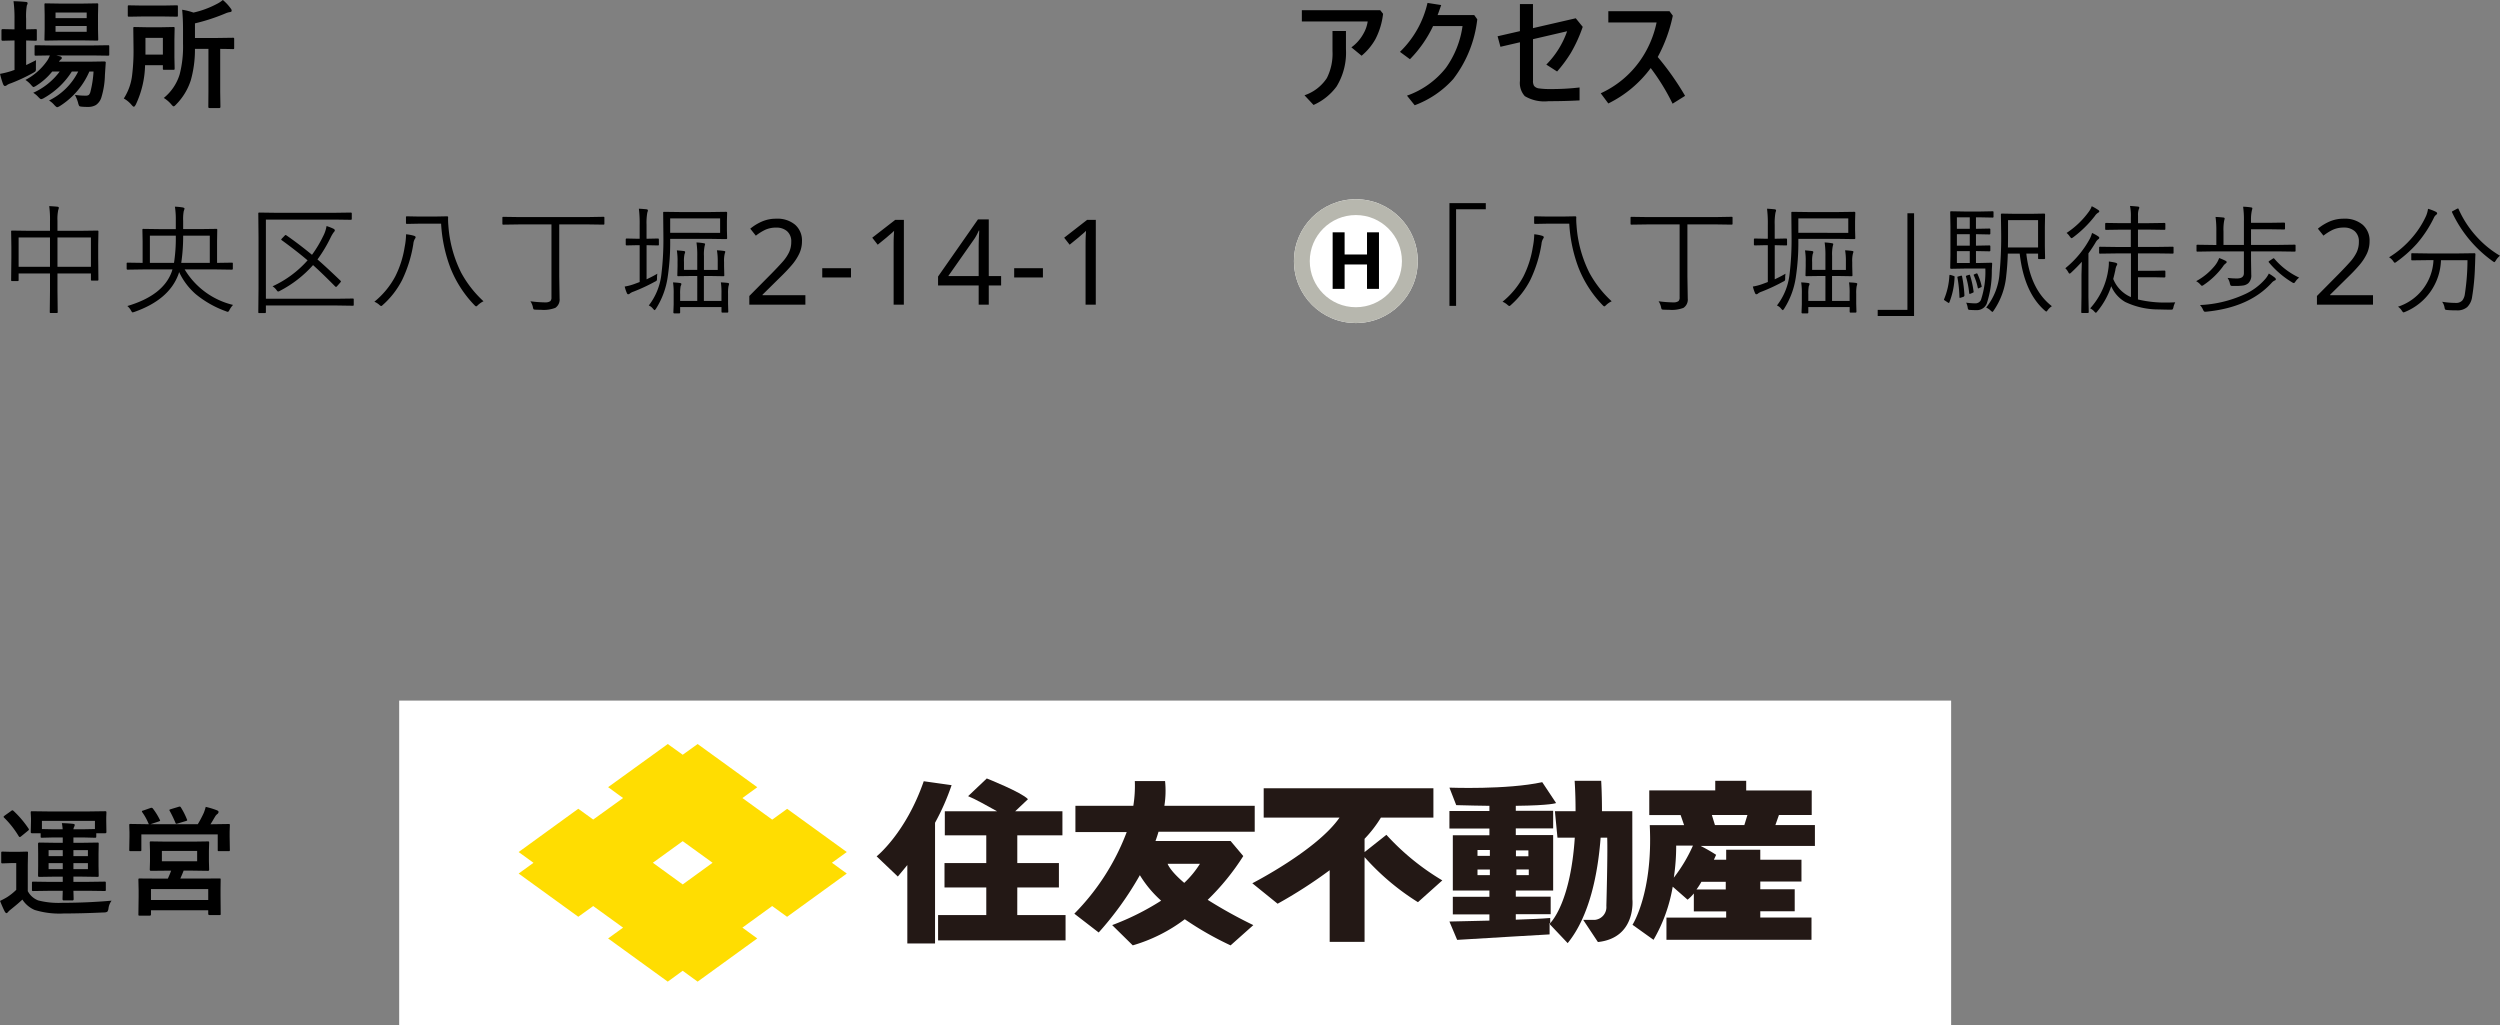 <svg xmlns="http://www.w3.org/2000/svg" xmlns:xlink="http://www.w3.org/1999/xlink" width="315.732" height="129.48" viewBox="0 0 315.732 129.48">
  <rect x="0" y="0" width="315.732" height="129.48" fill="#808080" stroke="none"/>
  <defs>
    <clipPath id="clip-path">
      <rect id="長方形_7380" data-name="長方形 7380" width="166" height="31" transform="translate(-0.086 -0.485)" fill="#fff" stroke="#707070" stroke-width="1"/>
    </clipPath>
  </defs>
  <g id="グループ_12292" data-name="グループ 12292" transform="translate(-593.586 -227.52)">
    <path id="パス_39925" data-name="パス 39925" d="M6.782.212A8.119,8.119,0,0,0,10.466-3.45H9.661A9.994,9.994,0,0,1,6.167-.117a1.068,1.068,0,0,1-.381.161q-.11,0-.374-.286a2.753,2.753,0,0,0-.63-.52A8.511,8.511,0,0,0,8.13-3.45H7.185A8,8,0,0,1,5.208-1.685a1.469,1.469,0,0,1-.381.2q-.088,0-.315-.271a3.255,3.255,0,0,0-.718-.63A7.631,7.631,0,0,0,6.57-4.849a3.386,3.386,0,0,0,.315-.63l-1.772.029q-.117,0-.139-.029a.323.323,0,0,1-.022-.146v-.981q0-.117.029-.139a.252.252,0,0,1,.132-.022l2.043.029H12.18l2.036-.029a.232.232,0,0,1,.146.029.252.252,0,0,1,.022.132v.981a.259.259,0,0,1-.026.146q-.026.029-.143.029L12.18-5.479h-4.5l.5.117q.212.073.212.2a.222.222,0,0,1-.125.2.9.9,0,0,0-.234.271h3.911l1.8-.029q.2,0,.2.139v.029a.12.12,0,0,0-.007.029l-.1,1.509a10.389,10.389,0,0,1-.461,2.878,1.813,1.813,0,0,1-.674.916,1.92,1.92,0,0,1-1.025.242,7.549,7.549,0,0,1-.762-.029q-.271-.022-.33-.1a1.527,1.527,0,0,1-.139-.4A5.018,5.018,0,0,0,10.049-.5a8.249,8.249,0,0,0,1.362.1A.639.639,0,0,0,11.8-.491.843.843,0,0,0,12-.872a13.306,13.306,0,0,0,.4-2.578h-.527A9.673,9.673,0,0,1,8.174.894a1.133,1.133,0,0,1-.359.168q-.11,0-.374-.286A2.745,2.745,0,0,0,6.782.212Zm4.226-12.239,1.816-.029a.232.232,0,0,1,.146.029.273.273,0,0,1,.022.139l-.029,1.267V-8.8l.029,1.289q0,.117-.029.139a.273.273,0,0,1-.139.022l-1.816-.029H8.188l-1.831.029q-.117,0-.139-.029A.252.252,0,0,1,6.2-7.515L6.226-8.8V-10.62L6.2-11.887q0-.125.029-.146a.252.252,0,0,1,.132-.022l1.831.029Zm.527,3.567V-9.2H7.6v.74Zm0-2.439H7.6v.71h3.933Zm-6.4,6.021q-.015.256-.015.93v.205a.412.412,0,0,1-.081.293,3.12,3.12,0,0,1-.315.2A21.813,21.813,0,0,1,1.963-1.963a2,2,0,0,0-.476.212.471.471,0,0,1-.271.132q-.125,0-.227-.2a10.381,10.381,0,0,1-.4-1.333,11.6,11.6,0,0,0,1.487-.374,1.257,1.257,0,0,1,.176-.066q.117-.037.168-.059V-7.368H2.292L.916-7.332q-.146,0-.146-.168V-8.643q0-.161.146-.161l1.377.029h.125v-1.289a16.118,16.118,0,0,0-.125-2.263q.754.015,1.538.088.242.022.242.161a.89.89,0,0,1-.1.3,8.107,8.107,0,0,0-.088,1.67v1.333L5.076-8.8q.117,0,.139.029a.252.252,0,0,1,.022.132V-7.5a.232.232,0,0,1-.029.146.252.252,0,0,1-.132.022L3.889-7.368v3.105Q4.849-4.724,5.134-4.878ZM21.272-.11A6.131,6.131,0,0,0,23.279-3.1,13.986,13.986,0,0,0,23.7-6.98V-8.811q0-1.311-.11-2.439a7.888,7.888,0,0,1,1.428.359A11.713,11.713,0,0,0,27.93-11.96a3.746,3.746,0,0,0,.8-.52,5.749,5.749,0,0,1,.989,1.062.443.443,0,0,1,.125.3q0,.139-.242.168a2.4,2.4,0,0,0-.571.176,24.354,24.354,0,0,1-3.823,1.245v1.846h2.739L30-7.712q.117,0,.139.029a.252.252,0,0,1,.022.132v1.113q0,.117-.029.139A.252.252,0,0,1,30-6.277l-.212-.007q-.63-.015-1.392-.022V-.864l.029,1.875a.136.136,0,0,1-.154.154h-1.23q-.146,0-.146-.154l.015-1.875V-6.306H25.206a14.22,14.22,0,0,1-.527,3.977A7.722,7.722,0,0,1,22.833.71q-.22.242-.315.242T22.217.7A4,4,0,0,0,21.272-.11ZM17.75.7q-.161.3-.256.3t-.3-.242a3.491,3.491,0,0,0-.974-.8A6.832,6.832,0,0,0,17.273-3a25.3,25.3,0,0,0,.176-3.4l-.029-2.5q0-.125.029-.146a.252.252,0,0,1,.132-.022l1.516.029h1.875l1.5-.029a.232.232,0,0,1,.146.029.273.273,0,0,1,.022.139L22.613-7.5v2.292l.029,1.362q0,.132-.037.161a.229.229,0,0,1-.132.022H21.316q-.117,0-.139-.037a.3.3,0,0,1-.022-.146v-.4H18.907A12.244,12.244,0,0,1,17.75.7Zm3.406-8.4h-2.2v2.117h2.2Zm1.736-4.109q.117,0,.139.029a.273.273,0,0,1,.022.139v1.091a.249.249,0,0,1-.029.154.252.252,0,0,1-.132.022L21.148-10.4h-2.52l-1.736.029q-.125,0-.146-.037a.273.273,0,0,1-.022-.139v-1.091q0-.125.029-.146a.273.273,0,0,1,.139-.022l1.736.029h2.52Z" transform="translate(593 240)"/>
    <path id="パス_39928" data-name="パス 39928" d="M1-11.191h9.9l.359.454a9.224,9.224,0,0,1-.959,3.186A7.469,7.469,0,0,1,8.547-5.442L7.258-6.5a5.2,5.2,0,0,0,1.5-1.692,4.336,4.336,0,0,0,.557-1.575H1ZM1.333-.447A5.451,5.451,0,0,0,4.16-2.622a6.84,6.84,0,0,0,.71-3.406V-8.562h1.7V-6.27A8.181,8.181,0,0,1,5.383-1.553,7.283,7.283,0,0,1,2.476.776ZM17.574-9.192A15.277,15.277,0,0,1,14.651-5l-1.26-.93a12.468,12.468,0,0,0,3.479-6.182l1.729.271q-.352,1.011-.454,1.26h4.622l.388.542A15.129,15.129,0,0,1,20.123-2.5,12.3,12.3,0,0,1,15.252.813L14.278-.4a10.864,10.864,0,0,0,4.915-3.508,11.89,11.89,0,0,0,2.1-5.281Zm10.967.645v-3.42h1.648v3.04l5.405-1.245.879,1.084a18.238,18.238,0,0,1-1.494,3.281A16.916,16.916,0,0,1,33.236-3.45l-1.362-.872A11.181,11.181,0,0,0,34.5-8.533l-4.307,1v5.237a1.212,1.212,0,0,0,.132.659.941.941,0,0,0,.63.322,9.634,9.634,0,0,0,1.494.081,29.869,29.869,0,0,0,3.625-.2V.2q-1.919.1-3.926.1a4.826,4.826,0,0,1-2.988-.637,2.467,2.467,0,0,1-.615-1.926V-7.141L26.08-6.57,25.721-7.9ZM45.946-5.281A34.88,34.88,0,0,1,49.4-.374L47.821.615a27.212,27.212,0,0,0-2.761-4.5A14.711,14.711,0,0,1,39.706.586L38.747-.7a12.337,12.337,0,0,0,4.915-4.043,12.926,12.926,0,0,0,2.139-4.9H39.706v-1.421h7.727l.417.564A19.122,19.122,0,0,1,45.946-5.281Z" transform="translate(757 240)"/>
    <path id="パス_39926" data-name="パス 39926" d="M13.015-3.157a.1.1,0,0,1-.117.117h-.71a.1.1,0,0,1-.117-.117V-3.94H7.844v2.175l.029,2.7a.1.1,0,0,1-.117.117H6.987A.1.1,0,0,1,6.87.938L6.9-1.75V-3.94H2.937V-3.1a.1.1,0,0,1-.117.117h-.71A.1.1,0,0,1,1.992-3.1l.029-2.827V-7.332L1.992-9.243a.1.1,0,0,1,.117-.117l2.117.029H6.9v-1.2a12.43,12.43,0,0,0-.1-1.919q.476.022,1.033.073.183.029.183.139a.776.776,0,0,1-.073.271,5.553,5.553,0,0,0-.1,1.362v1.274h2.937L12.9-9.36a.1.1,0,0,1,.117.117l-.029,1.7v1.575ZM12.07-4.783V-8.489H7.844v3.706Zm-5.171,0V-8.489H2.937v3.706ZM30.018.029a2.842,2.842,0,0,0-.447.63Q29.454.9,29.358.9a.607.607,0,0,1-.205-.059,12.831,12.831,0,0,1-3.86-2.183,8.419,8.419,0,0,1-2.087-2.783q-.015.066-.051.183t-.051.146Q21.91-.615,17.552.916l-.212.059q-.081,0-.212-.242a1.9,1.9,0,0,0-.461-.564q4.512-1.333,5.6-4.307l.1-.315h-3.75l-1.919.029q-.117,0-.117-.132v-.637a.1.1,0,0,1,.117-.117l1.9.029V-8L18.57-9.456a.1.1,0,0,1,.117-.117l2.131.029h1.97v-1.047a10.821,10.821,0,0,0-.11-1.787,7,7,0,0,1,1,.1q.212.051.212.154a2.5,2.5,0,0,1-.1.315,5.545,5.545,0,0,0-.073,1.2v1.062h2.073l2.117-.029a.1.1,0,0,1,.117.117L28-8.013v2.732l1.875-.029a.1.1,0,0,1,.117.117v.637q0,.132-.117.132l-1.919-.029H23.909A9.78,9.78,0,0,0,30.018.029Zm-2.937-5.31V-8.716H23.719a23.523,23.523,0,0,1-.242,3.435ZM22.789-8.716H19.515v3.435h3.047A20.658,20.658,0,0,0,22.789-8.716ZM45.262.015a.1.1,0,0,1-.117.117L43.043.1H34.166V.945q0,.117-.132.117h-.71a.1.1,0,0,1-.117-.117l.029-3.018V-8.5l-.029-3.018a.1.1,0,0,1,.117-.117l2.087.029h7.427l2.051-.029q.125,0,.125.117v.681q0,.117-.125.117l-2.051-.029H34.166v10h8.877l2.1-.029a.1.1,0,0,1,.117.117ZM43.57-3.047q.073.066.073.11t-.1.161l-.388.439a.181.181,0,0,1-.139.088.2.2,0,0,1-.117-.073Q41.249-3.992,40.121-5A14.565,14.565,0,0,1,35.938-1.75a.591.591,0,0,1-.227.088q-.081,0-.212-.2a1.862,1.862,0,0,0-.491-.461A13.34,13.34,0,0,0,39.432-5.6Q38-6.812,36.188-8.13q-.088-.066-.088-.1t.1-.139l.33-.344q.088-.088.125-.088a.214.214,0,0,1,.1.044Q38.312-7.683,39.989-6.3A15.041,15.041,0,0,0,41.4-8.657a4.085,4.085,0,0,0,.425-1.274,6.142,6.142,0,0,1,.886.344q.161.088.161.212,0,.088-.161.256a4.685,4.685,0,0,0-.381.659,18.082,18.082,0,0,1-1.648,2.747Q41.673-4.863,43.57-3.047ZM61.649-.432a2.635,2.635,0,0,0-.732.513q-.139.132-.2.132T60.507.059a14.322,14.322,0,0,1-3.062-4.775,18.586,18.586,0,0,1-1.15-5.515H53.49l-1.516.029q-.117,0-.117-.132v-.71a.1.1,0,0,1,.117-.117l1.516.029h2.021l1.538-.029a.117.117,0,0,1,.132.132q-.007.125-.007.264,0,.352.037.747a15.668,15.668,0,0,0,1.626,5.991A13.918,13.918,0,0,0,61.649-.432Zm-8.577-8.1a.258.258,0,0,1-.073.19,1.514,1.514,0,0,0-.212.674,16.39,16.39,0,0,1-1.421,4.563A10.742,10.742,0,0,1,48.949.015q-.154.154-.227.154A.525.525,0,0,1,48.51.037a2.157,2.157,0,0,0-.645-.41A10.412,10.412,0,0,0,50.5-3.56a12.52,12.52,0,0,0,1.187-3.7,8.885,8.885,0,0,0,.183-1.633,5.172,5.172,0,0,1,1,.19Q53.073-8.635,53.073-8.533ZM76.916-10.21q0,.1-.117.1l-1.985-.029h-3.6v6.57l.044,2.791A1.259,1.259,0,0,1,70.72.4,4.093,4.093,0,0,1,68.9.645q-.308,0-.667-.015-.22-.007-.264-.059a.679.679,0,0,1-.081-.256,2.114,2.114,0,0,0-.315-.747,15.218,15.218,0,0,0,1.721.139h.168a1,1,0,0,0,.63-.161.645.645,0,0,0,.139-.476v-9.207H66.135l-1.985.029q-.117,0-.117-.1v-.769a.1.1,0,0,1,.117-.117l1.985.029h8.679L76.8-11.1a.1.1,0,0,1,.117.117ZM92.417-8.4q0,.117-.139.117l-2.036-.029H85.225v.168a29.245,29.245,0,0,1-.33,4.753A10.163,10.163,0,0,1,83.452.476q-.139.212-.19.212t-.2-.168A1.311,1.311,0,0,0,82.522.1,7.842,7.842,0,0,0,84.1-3.721,36.2,36.2,0,0,0,84.368-8.6l-.029-3.01a.1.1,0,0,1,.117-.117L86.5-11.7h3.743l2.036-.029q.139,0,.139.117l-.029,1.055v1.106Zm-.886-.674V-10.9H85.225v1.824Zm1.135,6.453a1.513,1.513,0,0,1-.073.271,4.707,4.707,0,0,0-.059,1V-.132L92.563.886q0,.117-.125.117h-.608q-.125,0-.125-.117V.3H86.484V.974q0,.125-.117.125h-.6q-.139,0-.139-.125l.037-1v-1.3a8.659,8.659,0,0,0-.081-1.487,8.218,8.218,0,0,1,.872.073q.183.029.183.125a.455.455,0,0,1-.037.154q-.044.1-.059.132a4.907,4.907,0,0,0-.059,1v.857h2.161V-3.625h-.659L86.243-3.6a.1.1,0,0,1-.117-.117l.029-1.128V-5.4a8.3,8.3,0,0,0-.088-1.458q.381.022.879.081.168.022.168.132a.615.615,0,0,1-.073.242,3.932,3.932,0,0,0-.073,1.018v.989h1.677v-1.75a10.947,10.947,0,0,0-.1-1.714,6.525,6.525,0,0,1,.93.1q.161.022.161.117,0,.015-.059.227a5.127,5.127,0,0,0-.088,1.26v1.765H91.23V-5.427a8.149,8.149,0,0,0-.1-1.443q.549.029.872.081.183.022.183.117,0,.015-.073.242a3.856,3.856,0,0,0-.081,1.047v.542l.029,1.128a.1.1,0,0,1-.117.117l-1.743-.029h-.718V-.476h2.219v-.872a9.545,9.545,0,0,0-.073-1.472q.659.037.872.073Q92.666-2.717,92.666-2.622ZM83.8-7.6a.1.1,0,0,1-.117.117l-1.34-.029h-.1v4.307q.769-.359,1.362-.71a3.315,3.315,0,0,0-.044.571.7.7,0,0,1-.037.293.734.734,0,0,1-.234.146,22.61,22.61,0,0,1-2.666,1.245,1.608,1.608,0,0,0-.483.242.315.315,0,0,1-.227.1q-.1,0-.161-.154a4.355,4.355,0,0,1-.271-.82,6.481,6.481,0,0,0,1.2-.315q.088-.029.688-.256V-7.515h-.3l-1.333.029q-.125,0-.125-.117v-.63a.11.11,0,0,1,.125-.125l1.333.029h.3v-1.736a15.078,15.078,0,0,0-.1-2.058q.439.022.959.073.183.029.183.139a1.065,1.065,0,0,1-.073.271,7.393,7.393,0,0,0-.1,1.545v1.765h.1l1.34-.029q.117,0,.117.125ZM102.3,0H95.22V-1.1L98.025-3.93q.795-.81,1.357-1.44a5.282,5.282,0,0,0,.848-1.23,3.072,3.072,0,0,0,.285-1.335,1.685,1.685,0,0,0-.525-1.343,2,2,0,0,0-1.365-.457,3.267,3.267,0,0,0-1.38.27,6.18,6.18,0,0,0-1.2.75L95.34-9.6a6.246,6.246,0,0,1,1.448-.892,4.434,4.434,0,0,1,1.838-.368A3.463,3.463,0,0,1,101-10.1a2.634,2.634,0,0,1,.87,2.085,3.661,3.661,0,0,1-.345,1.575,6.523,6.523,0,0,1-.96,1.455q-.615.72-1.44,1.515L96.885-1.26v.06H102.3Zm2.13-3.435v-1.17h3.63v1.17ZM114.735,0h-1.29V-7.485q0-.645.015-1.035t.045-.81a5.973,5.973,0,0,1-.443.405q-.2.165-.487.42l-1.14.93-.69-.885,2.9-2.25h1.095ZM127.02-2.43h-1.56V0h-1.275V-2.43h-5.13V-3.555l5.04-7.215h1.365v7.155h1.56Zm-2.835-1.185V-6.99q0-.78.022-1.328t.053-1.042h-.06a6.836,6.836,0,0,1-.3.615,4.98,4.98,0,0,1-.345.555l-3.21,4.575Zm4.485.18v-1.17h3.63v1.17ZM138.975,0h-1.29V-7.485q0-.645.015-1.035t.045-.81a5.976,5.976,0,0,1-.443.405q-.2.165-.488.42l-1.14.93-.69-.885,2.895-2.25h1.1Z" transform="translate(593 266)"/>
    <g id="グループ_11732" data-name="グループ 11732" transform="translate(-1 -1)">
      <g id="グループ_11736" data-name="グループ 11736">
        <path id="パス_39927" data-name="パス 39927" d="M2.161-12.825H6.753v.776H3V.146H2.161ZM22.649-.432a2.635,2.635,0,0,0-.732.513q-.139.132-.2.132T21.507.059a14.322,14.322,0,0,1-3.062-4.775,18.586,18.586,0,0,1-1.15-5.515H14.49l-1.516.029q-.117,0-.117-.132v-.71a.1.1,0,0,1,.117-.117l1.516.029h2.021l1.538-.029a.117.117,0,0,1,.132.132q-.007.125-.007.264,0,.352.037.747a15.668,15.668,0,0,0,1.626,5.991A13.918,13.918,0,0,0,22.649-.432Zm-8.577-8.1a.258.258,0,0,1-.073.19,1.514,1.514,0,0,0-.212.674,16.39,16.39,0,0,1-1.421,4.563A10.742,10.742,0,0,1,9.949.015Q9.8.168,9.722.168A.525.525,0,0,1,9.51.037a2.157,2.157,0,0,0-.645-.41A10.412,10.412,0,0,0,11.5-3.56a12.52,12.52,0,0,0,1.187-3.7,8.885,8.885,0,0,0,.183-1.633,5.172,5.172,0,0,1,1,.19Q14.073-8.635,14.073-8.533ZM37.916-10.21q0,.1-.117.1l-1.985-.029h-3.6v6.57l.044,2.791A1.259,1.259,0,0,1,31.72.4,4.093,4.093,0,0,1,29.9.645q-.308,0-.667-.015-.22-.007-.264-.059a.679.679,0,0,1-.081-.256,2.114,2.114,0,0,0-.315-.747,15.218,15.218,0,0,0,1.721.139h.168a1,1,0,0,0,.63-.161.645.645,0,0,0,.139-.476v-9.207H27.135l-1.985.029q-.117,0-.117-.1v-.769a.1.1,0,0,1,.117-.117l1.985.029h8.679L37.8-11.1a.1.1,0,0,1,.117.117ZM53.417-8.4q0,.117-.139.117l-2.036-.029H46.225v.168a29.245,29.245,0,0,1-.33,4.753A10.163,10.163,0,0,1,44.452.476q-.139.212-.19.212t-.2-.168A1.311,1.311,0,0,0,43.522.1,7.842,7.842,0,0,0,45.1-3.721,36.2,36.2,0,0,0,45.368-8.6l-.029-3.01a.1.1,0,0,1,.117-.117L47.5-11.7h3.743l2.036-.029q.139,0,.139.117l-.029,1.055v1.106Zm-.886-.674V-10.9H46.225v1.824Zm1.135,6.453a1.513,1.513,0,0,1-.073.271,4.707,4.707,0,0,0-.059,1V-.132L53.563.886q0,.117-.125.117h-.608q-.125,0-.125-.117V.3H47.484V.974q0,.125-.117.125h-.6q-.139,0-.139-.125l.037-1v-1.3a8.659,8.659,0,0,0-.081-1.487,8.218,8.218,0,0,1,.872.073q.183.029.183.125a.455.455,0,0,1-.037.154q-.044.1-.059.132a4.907,4.907,0,0,0-.059,1v.857h2.161V-3.625h-.659L47.243-3.6a.1.1,0,0,1-.117-.117l.029-1.128V-5.4a8.3,8.3,0,0,0-.088-1.458q.381.022.879.081.168.022.168.132a.615.615,0,0,1-.073.242,3.932,3.932,0,0,0-.073,1.018v.989h1.677v-1.75a10.947,10.947,0,0,0-.1-1.714,6.525,6.525,0,0,1,.93.1q.161.022.161.117,0,.015-.059.227a5.127,5.127,0,0,0-.088,1.26v1.765H52.23V-5.427a8.149,8.149,0,0,0-.1-1.443q.549.029.872.081.183.022.183.117,0,.015-.073.242a3.856,3.856,0,0,0-.081,1.047v.542l.029,1.128a.1.1,0,0,1-.117.117l-1.743-.029h-.718V-.476h2.219v-.872a9.545,9.545,0,0,0-.073-1.472q.659.037.872.073Q53.666-2.717,53.666-2.622ZM44.8-7.6a.1.1,0,0,1-.117.117l-1.34-.029h-.1v4.307q.769-.359,1.362-.71a3.315,3.315,0,0,0-.044.571.7.7,0,0,1-.037.293.734.734,0,0,1-.234.146,22.61,22.61,0,0,1-2.666,1.245,1.608,1.608,0,0,0-.483.242.315.315,0,0,1-.227.1q-.1,0-.161-.154a4.355,4.355,0,0,1-.271-.82,6.481,6.481,0,0,0,1.2-.315q.088-.029.688-.256V-7.515h-.3l-1.333.029q-.125,0-.125-.117v-.63a.11.11,0,0,1,.125-.125l1.333.029h.3v-1.736a15.078,15.078,0,0,0-.1-2.058q.439.022.959.073.183.029.183.139a1.065,1.065,0,0,1-.073.271,7.393,7.393,0,0,0-.1,1.545v1.765h.1l1.34-.029q.117,0,.117.125ZM60.839,1.428H56.247V.652H60v-12.2h.842ZM78.245.19a1.983,1.983,0,0,0-.527.5q-.132.176-.176.176t-.2-.132Q74.736-1.553,74.18-6.453h-1.5q-.044,1.465-.2,2.805A9.26,9.26,0,0,1,70.891.747q-.117.168-.161.168a.952.952,0,0,1-.2-.154,1.987,1.987,0,0,0-.586-.4,7.756,7.756,0,0,0,1.692-4.351,47.706,47.706,0,0,0,.2-5.325l-.029-2.065q0-.125.117-.125l1.685.029H75.6l1.67-.029q.117,0,.117.125l-.029,1.5v2.534l.029,1.465a.1.1,0,0,1-.117.117h-.652a.1.1,0,0,1-.117-.117v-.571H75.015Q75.527-1.912,78.245.19ZM76.5-7.229v-3.45H72.708v1.472q0,1.392-.015,1.978Zm-5.625-3.889a.1.1,0,0,1-.117.117l-1.472-.029h-.63v1.443h.227l1.465-.029q.125,0,.125.117v.513q0,.117-.125.117L68.884-8.9h-.227v1.443h.227l1.465-.029q.125,0,.125.117v.513q0,.117-.125.117l-1.465-.029h-.227v1.5h.527L70.576-5.3q.125,0,.125.1v.037l-.044.842A13.066,13.066,0,0,1,70.02-.139a1.346,1.346,0,0,1-1.3.828q-.359,0-.85-.029A.291.291,0,0,1,67.683.6.593.593,0,0,1,67.61.344a2.4,2.4,0,0,0-.19-.6,9.578,9.578,0,0,0,1.165.088.765.765,0,0,0,.7-.432,11.236,11.236,0,0,0,.557-3.962h-2.71l-1.611.029q-.117,0-.117-.132l.029-1.6v-3.6l-.029-1.816a.1.1,0,0,1,.117-.117l1.611.029h2.153l1.472-.029a.1.1,0,0,1,.117.117Zm-3,5.852v-1.5H66.248v1.5Zm0-2.19V-8.9H66.248v1.443Zm0-2.131V-11.03H66.248v1.443ZM65.955-3.464A9.594,9.594,0,0,1,65.3-.3q-.029.081-.073.081a.311.311,0,0,1-.132-.066l-.366-.242q-.11-.066-.11-.11a.222.222,0,0,1,.022-.081A8.882,8.882,0,0,0,65.3-3.669q.015-.1.066-.1a.941.941,0,0,1,.161.037l.271.088q.168.059.168.117A.441.441,0,0,1,65.955-3.464ZM67.2-1.187a.2.2,0,0,1-.146.2l-.315.1a.4.4,0,0,1-.11.029q-.059,0-.059-.117a16.694,16.694,0,0,0-.249-2.446.232.232,0,0,1-.015-.066q0-.051.132-.081l.286-.081a.749.749,0,0,1,.11-.015q.059,0,.066.081A15.966,15.966,0,0,1,67.2-1.187Zm1.157-.476a.215.215,0,0,1,.007.051q0,.066-.125.11l-.256.11a.4.4,0,0,1-.117.029q-.051,0-.066-.1a10.948,10.948,0,0,0-.4-2.065.232.232,0,0,1-.015-.066q0-.044.117-.088l.227-.073a.4.4,0,0,1,.11-.029q.044,0,.073.088A12.1,12.1,0,0,1,68.357-1.663Zm1.018-.674a.2.2,0,0,1,.007.044q0,.051-.11.1l-.227.1a.236.236,0,0,1-.1.037q-.044,0-.059-.081a7.448,7.448,0,0,0-.5-1.56.169.169,0,0,1-.022-.066q0-.044.11-.081l.183-.081a.4.4,0,0,1,.11-.029q.051,0,.088.081A7.356,7.356,0,0,1,69.375-2.336ZM93.826-.3A2.511,2.511,0,0,0,93.6.3a.63.63,0,0,1-.11.293.446.446,0,0,1-.234.037Q92.684.63,91.783.6a9.7,9.7,0,0,1-4.277-.945A4.178,4.178,0,0,1,85.74-2.336,9.868,9.868,0,0,1,83.982.85q-.125.168-.183.168t-.19-.146a1.649,1.649,0,0,0-.527-.41,9.231,9.231,0,0,0,2.3-5.01,4.833,4.833,0,0,0,.059-.718v-.19q.5.073.813.146.249.073.249.183a.394.394,0,0,1-.1.22,2.039,2.039,0,0,0-.146.557q-.1.461-.264,1.1A4.18,4.18,0,0,0,88.23-.959V-6.475H86.414l-2.087.029a.1.1,0,0,1-.117-.117V-7.2a.1.1,0,0,1,.117-.117l2.087.029h1.8v-2.19H87.059L85.1-9.448q-.125,0-.125-.1V-10.2a.11.11,0,0,1,.125-.125l1.963.029h1.157v-.747a6.073,6.073,0,0,0-.11-1.428q.439.022,1,.081.176.022.176.132a.612.612,0,0,1-.073.227,2.245,2.245,0,0,0-.088.806v.93h1.362l1.963-.029a.11.11,0,0,1,.125.125v.645q0,.1-.125.1l-1.963-.029H89.117v2.19h2.278l2.1-.029a.1.1,0,0,1,.117.117v.637a.1.1,0,0,1-.117.117l-2.1-.029H89.117v2.2h2.036l1.3-.029q.125,0,.125.117v.623q0,.132-.125.132l-1.3-.029H89.117V-.659a14.661,14.661,0,0,0,3.713.388Q93.3-.271,93.826-.3ZM84.231-8.445a.219.219,0,0,1-.11.168,1.156,1.156,0,0,0-.33.374q-.352.608-.93,1.421V-1L82.9.93q0,.117-.125.117h-.7A.1.1,0,0,1,81.954.93L81.983-1v-2.7q0-.059.044-1.721-.564.637-1.34,1.362-.132.132-.205.132t-.168-.176a1.884,1.884,0,0,0-.374-.5A12.372,12.372,0,0,0,83.03-8.313a3.564,3.564,0,0,0,.286-.747,5.741,5.741,0,0,1,.762.417Q84.231-8.533,84.231-8.445Zm0-3.347q0,.11-.183.2a1.391,1.391,0,0,0-.374.388,14.28,14.28,0,0,1-2.732,2.688.562.562,0,0,1-.227.117q-.044,0-.2-.2A1.96,1.96,0,0,0,80.1-9.06a10.74,10.74,0,0,0,2.834-2.717,2.531,2.531,0,0,0,.344-.659,6.209,6.209,0,0,1,.813.469Q84.231-11.88,84.231-11.792ZM109.02-6.819a.1.1,0,0,1-.117.117l-2.014-.029h-3.494v1.113l.029,1.838a1.324,1.324,0,0,1-.388,1.084,1.337,1.337,0,0,1-.579.264,6.426,6.426,0,0,1-1.091.066H101.1q-.227,0-.278-.059a.753.753,0,0,1-.1-.271,1.885,1.885,0,0,0-.293-.688,10.488,10.488,0,0,0,1.194.073q.872,0,.872-.674V-6.731H98.641L96.627-6.7a.1.1,0,0,1-.117-.117v-.637a.1.1,0,0,1,.117-.117l2.014.029h.374V-9.207a13.1,13.1,0,0,0-.1-1.875q.439.015.989.073.161.022.161.132a1.568,1.568,0,0,1-.059.256,6.116,6.116,0,0,0-.088,1.37v1.707h2.578V-10.5a11.77,11.77,0,0,0-.1-1.875,8.625,8.625,0,0,1,1,.088q.168.029.168.117a1.371,1.371,0,0,1-.059.256,5.221,5.221,0,0,0-.11,1.333v.242h2.19l1.978-.029q.125,0,.125.117v.652q0,.1-.125.1l-1.978-.029h-2.19v1.978h3.494l2.014-.029a.1.1,0,0,1,.117.117Zm-2.49,3.611q0,.11-.161.161a1.1,1.1,0,0,0-.352.271Q103.182.352,97.726.886q-.11.007-.146.007-.139,0-.256-.278a2.153,2.153,0,0,0-.374-.571,15.067,15.067,0,0,0,5.574-1.326,7.482,7.482,0,0,0,2.732-2.036,3.351,3.351,0,0,0,.388-.615,6.471,6.471,0,0,1,.754.513A.3.3,0,0,1,106.529-3.208Zm-6.211-2.161q0,.081-.161.19a1.373,1.373,0,0,0-.315.359A9.681,9.681,0,0,1,97.425-2.5a.562.562,0,0,1-.227.117q-.066,0-.234-.2a1.937,1.937,0,0,0-.5-.388,7.848,7.848,0,0,0,2.358-1.948,3.282,3.282,0,0,0,.549-.974,7.892,7.892,0,0,1,.828.359A.183.183,0,0,1,100.318-5.369Zm9.155,1.948a2.118,2.118,0,0,0-.469.5q-.132.19-.19.19a.541.541,0,0,1-.227-.088,11.6,11.6,0,0,1-2.944-2.534.141.141,0,0,1-.029-.066q0-.051.154-.146l.344-.227a.406.406,0,0,1,.139-.073q.037,0,.088.059A9.269,9.269,0,0,0,109.474-3.42ZM118.8,0h-7.08V-1.1l2.805-2.835q.795-.81,1.357-1.44a5.282,5.282,0,0,0,.848-1.23,3.072,3.072,0,0,0,.285-1.335,1.685,1.685,0,0,0-.525-1.343,2,2,0,0,0-1.365-.457,3.267,3.267,0,0,0-1.38.27,6.18,6.18,0,0,0-1.2.75L111.84-9.6a6.246,6.246,0,0,1,1.448-.892,4.434,4.434,0,0,1,1.838-.368,3.463,3.463,0,0,1,2.37.765,2.634,2.634,0,0,1,.87,2.085,3.661,3.661,0,0,1-.345,1.575,6.523,6.523,0,0,1-.96,1.455q-.615.72-1.44,1.515L113.385-1.26v.06H118.8Zm12.934-6.357q-.015.249-.029.784-.015.513-.029.806a28.323,28.323,0,0,1-.359,3.779A2.224,2.224,0,0,1,130.7.3a1.887,1.887,0,0,1-1.311.417q-.776,0-1.194-.044-.234-.015-.278-.066A.68.68,0,0,1,127.83.33a1.715,1.715,0,0,0-.3-.7,10.979,10.979,0,0,0,1.714.146,1.06,1.06,0,0,0,.828-.3,1.655,1.655,0,0,0,.33-.828,28.821,28.821,0,0,0,.33-4.27h-3.347A7.294,7.294,0,0,1,122.872.9a.934.934,0,0,1-.212.073q-.081,0-.227-.227a1.628,1.628,0,0,0-.476-.491,6.491,6.491,0,0,0,4.482-5.881h-.674L123.75-5.6a.1.1,0,0,1-.117-.117v-.667a.1.1,0,0,1,.117-.117l2.014.029h3.794L131.6-6.5Q131.734-6.5,131.734-6.357ZM126.9-11.521q0,.073-.117.168a.866.866,0,0,0-.271.33,14.91,14.91,0,0,1-2.183,3.333,15.747,15.747,0,0,1-2.542,2.263.6.6,0,0,1-.227.132q-.081,0-.205-.2a1.717,1.717,0,0,0-.527-.491,12.1,12.1,0,0,0,3.01-2.6,11.272,11.272,0,0,0,1.67-2.637,3.619,3.619,0,0,0,.242-.886,5.3,5.3,0,0,1,.952.359Q126.9-11.66,126.9-11.521Zm7.939,5.339a2.153,2.153,0,0,0-.527.6q-.139.212-.176.212a.619.619,0,0,1-.212-.117,15.78,15.78,0,0,1-5.134-6.167.222.222,0,0,1-.022-.081q0-.037.161-.117l.447-.242a.461.461,0,0,1,.161-.059q.044,0,.081.1a12.933,12.933,0,0,0,2.322,3.523A12.531,12.531,0,0,0,134.839-6.182Z" transform="translate(775.479 267)"/>
        <g id="グループ_12273" data-name="グループ 12273" transform="translate(758 253.68)">
          <g id="楕円形_312" data-name="楕円形 312" fill="#fff" stroke="#b7b7ae" stroke-width="2">
            <circle cx="7.82" cy="7.82" r="7.82" stroke="none"/>
            <circle cx="7.82" cy="7.82" r="6.82" fill="none"/>
          </g>
          <path id="パス_39929" data-name="パス 39929" d="M6.75,0H5.24V-3.08H2.41V0H.9V-7.14H2.41v2.8H5.24v-2.8H6.75Z" transform="translate(3.99 11.321)"/>
        </g>
      </g>
    </g>
    <path id="パス_39930" data-name="パス 39930" d="M6.841-1.978,4.79-1.948q-.125,0-.146-.029a.252.252,0,0,1-.022-.132v-.864q0-.117.029-.139a.273.273,0,0,1,.139-.022l2.051.029h1.67v-.659H7.485l-1.948.029q-.146,0-.146-.161l.015-1.245V-6.658L5.391-7.91q0-.161.146-.161l1.948.029H8.511v-.674H7.324l-1.443.037q-.117,0-.139-.029a.273.273,0,0,1-.022-.139v-.4H4.636q-.168,0-.168-.154L4.5-10.781v-.374l-.037-.688q0-.132.037-.161a.229.229,0,0,1,.132-.022L6.724-12h5.054l2.087-.029q.117,0,.139.037a.3.3,0,0,1,.022.146l-.022.6v.461L14.026-9.4q0,.154-.161.154H12.744v.4q0,.125-.037.146a.229.229,0,0,1-.132.022l-1.443-.037H9.858v.674h1.1l1.934-.029q.117,0,.139.029a.252.252,0,0,1,.022.132L13.03-6.658v1.516L13.052-3.9a.22.22,0,0,1-.026.135.22.22,0,0,1-.135.026l-1.934-.029h-1.1v.659h1.86l2.073-.029q.117,0,.139.029a.252.252,0,0,1,.022.132v.864a.22.22,0,0,1-.026.135.22.22,0,0,1-.135.026l-2.073-.029H9.858L9.888-.93q0,.168-.161.168H8.643q-.161,0-.161-.168,0-.022.007-.344.015-.344.022-.7Zm5.735-8.833H5.881v1.033l1.443.029H8.5a6.751,6.751,0,0,0-.1-.776q.776.022,1.4.088.227.029.227.139a.724.724,0,0,1-.081.249.869.869,0,0,0-.088.3h1.274l1.443-.029Zm-.886,6.1v-.762H9.858v.762Zm0-2.4H9.858v.754h1.831Zm-4.966,2.4H8.511v-.762H6.724Zm0-1.648H8.511v-.754H6.724ZM14.678-.732a2.094,2.094,0,0,0-.388.959.873.873,0,0,1-.154.439.853.853,0,0,1-.417.088Q10.906.886,8.635.886A10.633,10.633,0,0,1,4.958.439,3.473,3.473,0,0,1,3.413-.872Q2.959-.432,1.956.374a2.252,2.252,0,0,0-.344.315q-.125.154-.205.154Q1.3.842,1.179.63.916.117.593-.7q.557-.271.9-.483A7.006,7.006,0,0,0,2.637-2.1V-5.479H1.985L.923-5.442q-.132,0-.154-.037A.232.232,0,0,1,.74-5.625V-6.768q0-.117.037-.139a.3.3,0,0,1,.146-.022L1.985-6.9h.872l1.1-.029A.232.232,0,0,1,4.1-6.9a.252.252,0,0,1,.022.132L4.094-5.3v3.362A2.507,2.507,0,0,0,5.413-.762a10.343,10.343,0,0,0,3.047.3Q11.587-.461,14.678-.732ZM2.3-12.063a12.563,12.563,0,0,1,1.89,2.227.229.229,0,0,1,.051.117q0,.066-.146.176l-.835.681a.411.411,0,0,1-.183.1q-.037,0-.132-.117A11.7,11.7,0,0,0,1.1-11.221q-.066-.066-.066-.1t.139-.154l.8-.571a.363.363,0,0,1,.19-.1Q2.2-12.151,2.3-12.063ZM24.92-8.188l1.934-.029q.1,0,.125.037A.3.3,0,0,1,27-8.035l-.029,1.018V-5.7L27-4.666q0,.168-.146.168L24.92-4.526H23.777q-.132.359-.417,1h2.849L28.3-3.538q.117,0,.139.029a.328.328,0,0,1,.015.132l-.015,1.157v.959L28.458.93a.229.229,0,0,1-.022.132.229.229,0,0,1-.132.022h-1.26q-.161,0-.161-.154V.483H19.654V1q0,.161-.154.161H18.226q-.117,0-.139-.029A.252.252,0,0,1,18.064,1l.029-2.227v-.806l-.029-1.34q0-.117.029-.139a.252.252,0,0,1,.132-.022l2.1.015h1.458q.256-.549.417-1h-.615L19.654-4.5q-.154,0-.154-.168L19.529-5.7V-7.017L19.5-8.035a.267.267,0,0,1,.029-.161.21.21,0,0,1,.125-.022l1.934.029ZM19.654-2.2V-.82h7.229V-2.2Zm1.377-4.812v1.3h4.453v-1.3Zm-2.366-5.1.9-.315a.517.517,0,0,1,.161-.037.238.238,0,0,1,.168.1,8.2,8.2,0,0,1,.872,1.406.3.3,0,0,1,.044.11q0,.051-.183.117l-1.047.344h5.984a13.47,13.47,0,0,0,.762-1.443,6.192,6.192,0,0,0,.242-.747,10.024,10.024,0,0,1,1.421.432q.2.088.2.2a.341.341,0,0,1-.132.256,1.017,1.017,0,0,0-.315.359q-.037.051-.308.52-.154.256-.264.425h.3l1.978-.029q.125,0,.146.029a.252.252,0,0,1,.022.132l-.029.8V-8.8l.029,1.648a.232.232,0,0,1-.029.146.273.273,0,0,1-.139.022H28.252q-.125,0-.146-.029a.273.273,0,0,1-.022-.139V-9.1H18.438V-7.17a.267.267,0,0,1-.029.161.252.252,0,0,1-.132.022h-1.2q-.125,0-.146-.037a.3.3,0,0,1-.022-.146l.029-1.648V-9.36l-.029-.9q0-.117.029-.139a.273.273,0,0,1,.139-.022l1.978.029H19.4a.344.344,0,0,1-.073-.117,7.123,7.123,0,0,0-.769-1.384.267.267,0,0,1-.051-.117Q18.5-12.063,18.665-12.122Zm4.482-.476a.471.471,0,0,1,.139-.029q.088,0,.161.132a9.56,9.56,0,0,1,.754,1.5.225.225,0,0,1,.029.088q0,.066-.2.117l-1,.3a.748.748,0,0,1-.168.037q-.081,0-.132-.154a14.777,14.777,0,0,0-.71-1.472.249.249,0,0,1-.044-.11q0-.051.183-.11Z" transform="translate(593 342)"/>
    <g id="グループ_11748" data-name="グループ 11748" transform="translate(50 -2)">
      <rect id="長方形_7379" data-name="長方形 7379" width="196" height="41" transform="translate(594 318)" fill="#fff"/>
      <g id="マスクグループ_750" data-name="マスクグループ 750" transform="translate(609.086 323.486)" clip-path="url(#clip-path)">
        <g id="レイヤー_2" data-name="レイヤー 2" transform="translate(0 0)">
          <g id="ヘッダー">
            <path id="パス_39527" data-name="パス 39527" d="M33.91,21.814l7.532-5.456-1.876-1.364,1.876-1.354L33.91,8.184,32.024,9.548,28.263,6.82l1.876-1.364L22.607,0,20.721,1.354,18.836,0,11.3,5.446,13.189,6.82,9.418,9.538,7.532,8.174,0,13.64,1.876,15,0,16.358l7.532,5.456L9.418,20.46l3.771,2.728L11.3,24.552l7.532,5.456,1.886-1.374,1.886,1.374,7.532-5.456-1.876-1.364,3.761-2.728,1.886,1.364M20.721,17.732,16.95,14.994l3.771-2.728,3.771,2.728Z" fill="#ffdd01"/>
            <path id="パス_39528" data-name="パス 39528" d="M93.387,14.258l-1.6-1.9H82.3c.147-.409.274-.788.381-1.168H94.832V7.914H83.422A12.126,12.126,0,0,0,83.51,4.79H79.69A15.8,15.8,0,0,1,79.5,7.914H72.187v3.318h6.477A29.452,29.452,0,0,1,72.05,21.537l3.077,2.374a40.924,40.924,0,0,0,5.2-7.24,14.2,14.2,0,0,0,2.687,3.221,32.74,32.74,0,0,1-6.184,3.085l2.6,2.559A20.244,20.244,0,0,0,86,22.238a40.175,40.175,0,0,0,5.784,3.3l2.872-2.559a59.013,59.013,0,0,1-5.764-3.192,30.112,30.112,0,0,0,4.494-5.527m-7.454,3.386c-1.846-1.567-2.1-2.413-2.1-2.413h4.084A12.136,12.136,0,0,1,85.932,17.645Z" transform="translate(-1.87 -0.11)" fill="#231815"/>
            <path id="パス_39529" data-name="パス 39529" d="M112.061,11.6l-2.755,2.179V12.1a15.309,15.309,0,0,0,2.061-2.675H118V5.72H96.566V9.427h9.574c-2.833,4.105-11.01,8.289-11.01,8.289L98.325,20.3a59.457,59.457,0,0,0,6.575-4.232v9.047h4.406v-10.7a30.868,30.868,0,0,0,6.741,5.691l3.077-2.753a30.845,30.845,0,0,1-7.063-5.759Z" transform="translate(-2.471 -0.132)" fill="#231815"/>
            <path id="パス_39530" data-name="パス 39530" d="M52.36,4.81c-2.267,6.558-5.95,9.487-5.95,9.487l2.677,2.549,1.2-1.45V25.3h3.5V10.055a29.773,29.773,0,0,0,2.091-4.749Z" transform="translate(-1.198 -0.111)" fill="#231815"/>
            <path id="パス_39531" data-name="パス 39531" d="M64.384,18.215H69.64V15.138H64.384V11.631h5.7V8.592H64.12l1.612-1.524c-.811-.879-5.2-2.618-5.2-2.618L58.171,6.687c.8.313,2.452,1.231,3.654,1.905H55.23v3.038h5.236v3.507H55.191v3.077h5.276V21.7H54.38V24.9h16.1V21.7h-6.1Z" transform="translate(-1.407 -0.103)" fill="#231815"/>
            <path id="パス_39532" data-name="パス 39532" d="M133.4,22.774v-.691c-.977.088-2.618.156-4.347.214v-.691h4.406V19.388h-4.406v-.769h4.719V11.614h-4.719v-.846h4.719V8.549h-4.719V7.917c4.494-.049,5.09-.35,5.09-.35L132.393,4.93c-4.465.973-11.723.691-11.723.691l.86,2.209c1.592.049,2.931.068,4.191.088v.652H120.67v2.218h5.051v.846H121.1v6.986h4.621v.788H121.1v2.218h4.621v.788l-5.051.117.977,2.316c4.035-.253,11.675-.691,11.675-.691V22.881l-.059-.058.059-.049m-2.628-6.1H129.13v-.72h1.563v.72m-1.622-3.123h1.573v.739h-1.573V13.55m-3.292,3.123h-1.563v-.71h1.563v.71m0-2.432h-1.563V13.5h1.563Z" transform="translate(-3.119 -0.114)" fill="#231815"/>
            <path id="パス_39533" data-name="パス 39533" d="M144.1,8.594h-3.83c0-2.3-.1-3.844-.1-3.844h-3.351c.088,1.382.117,2.656.117,3.844h-2.608l.322,3.338h2.188c-.518,7.882-2.784,10.48-3.146,10.84v.107l2.247,2.374c2.8-3.435,3.83-8.9,4.162-13.321h.83c.078,2.063-.107,8.631-.107,8.631a1.617,1.617,0,0,1-1.436,1.752H137.9l1.856,2.8c4.885-.525,4.357-5.4,4.357-5.4Z" transform="translate(-3.452 -0.109)" fill="#231815"/>
            <path id="パス_39534" data-name="パス 39534" d="M162.943,9.07h4.113v-3.1h-8.275V4.75h-3.908V5.966H146.54V9.08H150.5l.44,1.275H146.6c.43,8.562-2.179,12.581-2.179,12.581l2.657,1.9a20,20,0,0,0,2.423-6.714l1.876,1.644a5.019,5.019,0,0,0,.791-.788v2.267h4.084v.788h-7.542v2.8h18.318V22.02h-6.467v-.788h4.347V18.45h-4.347v-.973h5.2V14.723h-5.2V13.458h-4.308v1.265H154.7l.283-.623a20.539,20.539,0,0,0-1.954-1.119h14.43V10.345h-4.992l.449-1.275m-13.277,7.92a26.905,26.905,0,0,0,.3-4.057h2.12a19.51,19.51,0,0,1-2.423,4.057m3.488.516H156.2v.973h-3.7a8.373,8.373,0,0,0,.625-.973m5.422-7.161h-3.712l-.391-1.275h4.494Z" transform="translate(-3.749 -0.109)" fill="#231815"/>
            <path id="パス_39535" data-name="パス 39535" d="M184.31,10.042a.861.861,0,0,1-.762.37c-1.045,7.623-3.39,11.153-7.532,11.153-2.931,0-4.826-2.032-4.826-5.834,0-5.62,5.061-9.49,11.049-9.49,6.7,0,10.395,3.423,10.395,8.265,0,5-2.716,7.672-8.851,9.14a14.7,14.7,0,0,0-2.335-2.732c5.412-.972,7.3-3.267,7.3-6.34,0-3.423-2.745-5.319-6.585-5.319a9.815,9.815,0,0,0-1.426.107ZM179.8,9.556a6.455,6.455,0,0,0-5.031,6.019c0,1.566.352,2.732,1.358,2.732C178.185,18.307,179.494,14.126,179.8,9.556Z" transform="translate(-4.441 -0.144)" fill="#231815"/>
            <path id="パス_39536" data-name="パス 39536" d="M214.749,12.289h-6.272l.088,8.324c.049,3.419-2.286,3.458-7.083,3.458a13.306,13.306,0,0,0-.928-2.931h1.885c2.364,0,2.53,0,2.53-.576l-.068-5.793a31.517,31.517,0,0,1-8.4,6.458,13.2,13.2,0,0,0-2.569-2.472,29.025,29.025,0,0,0,8.89-6.458h-7.63V9.222h9.633l-.078-4.162,4.347.127c0,.234-.2.43-.723.5V9.222h6.3Z" transform="translate(-5.029 -0.153)" fill="#231815"/>
            <path id="パス_39537" data-name="パス 39537" d="M235.553,8.23a1.23,1.23,0,0,1-.547.428c-2.247,7.963-6.35,12.533-14.2,15.333a20.067,20.067,0,0,0-2.481-2.674c7.083-2.09,10.746-6.5,12.026-11.016H216.61V7.219H231.7l.645-.379Z" transform="translate(-5.721 -0.158)" fill="#231815"/>
            <path id="パス_39538" data-name="パス 39538" d="M251.882,10.746a.762.762,0,0,1-.694.176c-1.475,1.29-3.38,2.569-5,3.712a5.07,5.07,0,0,1,.684.215.684.684,0,0,1-.615.361v9.076h-3.029V16.3a59.163,59.163,0,0,1-6.467,3.331,10.229,10.229,0,0,0-1.758-2,48.908,48.908,0,0,0,7.894-4.093,39.585,39.585,0,0,0,5.979-4.66Z" transform="translate(-6.145 -0.253)" fill="#231815"/>
            <path id="パス_39539" data-name="パス 39539" d="M270.727,7.611a.907.907,0,0,1-.5.428,33.034,33.034,0,0,1-4.318,6.924,94.89,94.89,0,0,1,7.6,6.253L270.3,23.783a66.508,66.508,0,0,0-6.731-6.262,41.007,41.007,0,0,1-8.079,6.243,19.507,19.507,0,0,0-2.7-2.5c5.6-2.713,10.277-7.39,12.427-11.776H254.949V6.4h12.378l.6-.146Z" transform="translate(-6.555 -0.144)" fill="#231815"/>
          </g>
        </g>
      </g>
    </g>
  </g>
</svg>

